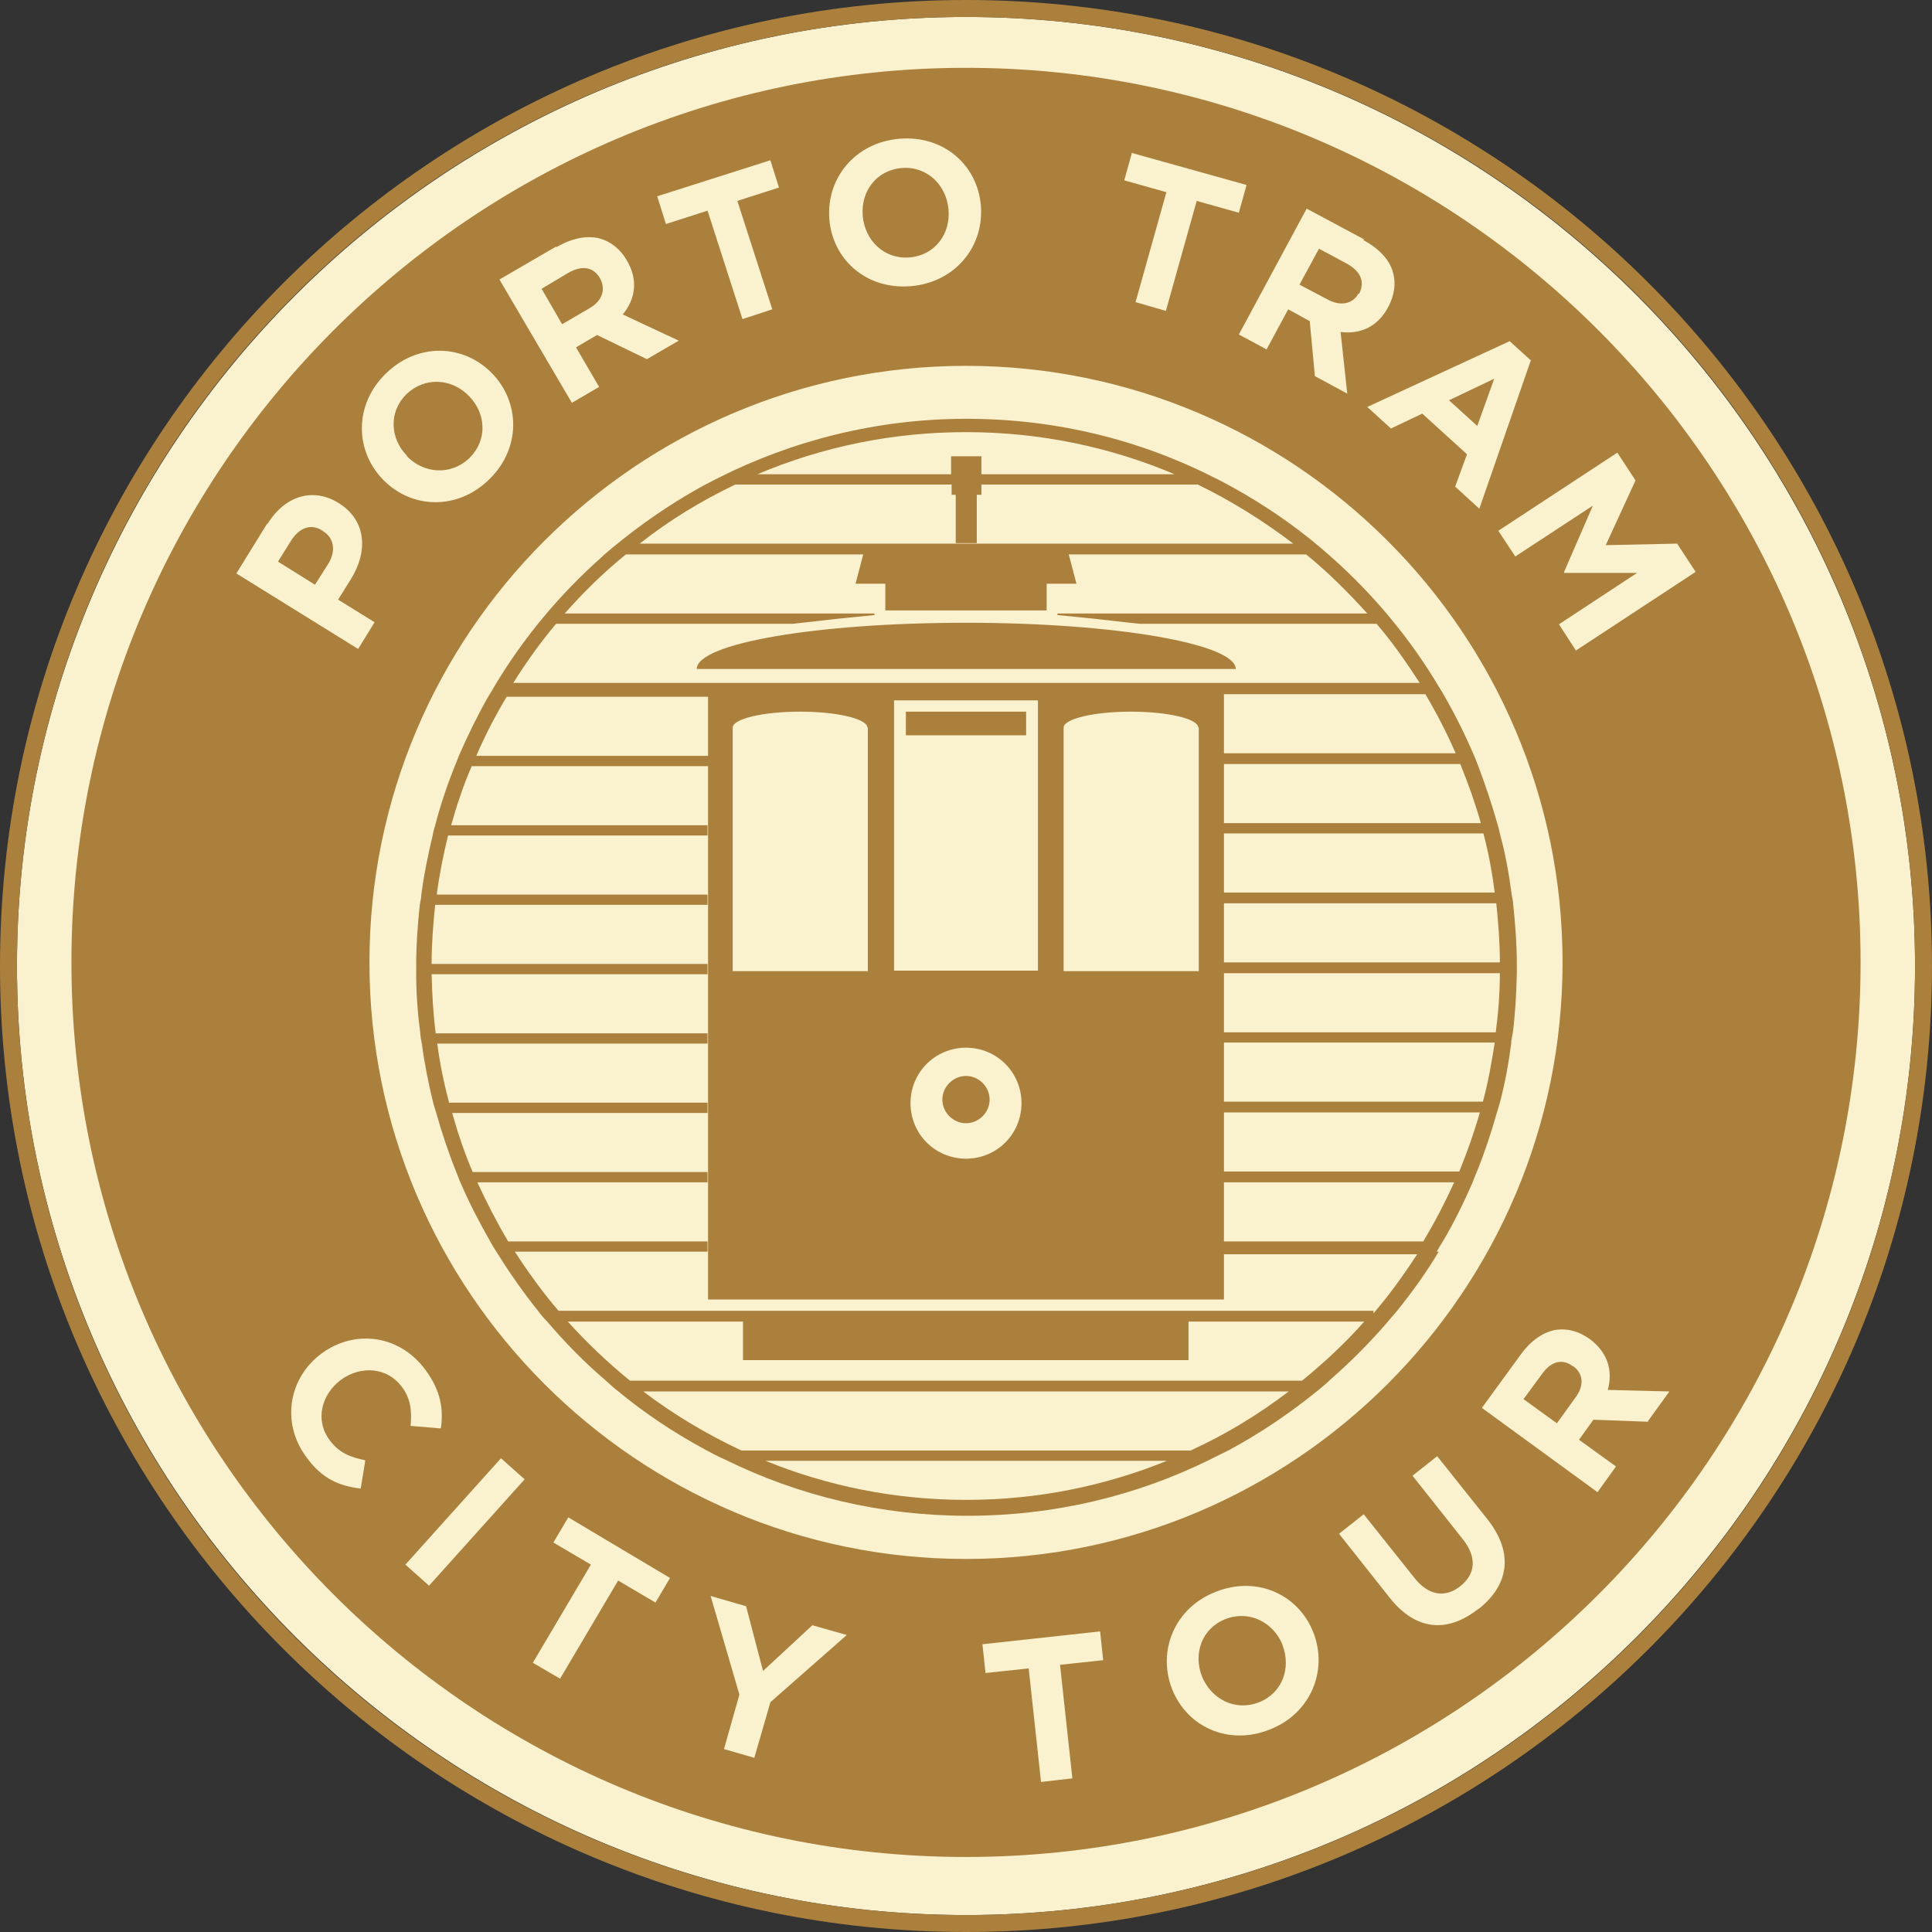 <?xml version="1.0" encoding="UTF-8"?><svg id="Camada_2" xmlns="http://www.w3.org/2000/svg" width="376" height="376" viewBox="0 0 376 376"><rect x="0" y="0" width="376" height="376" fill="#333333" stroke="none"/><g id="Camada_1-2"><path d="M188,372.7C86.2,372.7,3.3,289.8,3.3,188S86.2,3.3,188,3.3s184.7,82.9,184.7,184.7-82.8,184.7-184.7,184.7" fill="#faf2cf"/><path d="M188,372.7C86,372.7,3.3,290,3.3,188S86,3.3,188,3.3s184.7,82.7,184.7,184.7-82.7,184.7-184.7,184.7M188,0C84.3,0,0,84.3,0,188s84.3,188,188,188,188-84.3,188-188S291.7,0,188,0" fill="#ab803d"/><path d="M188,121.2c-29,0-52.4,4-52.4,9h104.9c0-4.9-23.5-9-52.4-9" fill="#ab803d"/><path d="M267.3,255.1H108.7c-3.1-3.6-5.9-7.5-8.5-11.5h37.5v-2h-38.8c-2.2-3.7-4.2-7.6-6-11.5h44.8v-2h-45.7c-1.6-3.7-2.9-7.6-4-11.5h49.7v-2h-50.3c-1-3.8-1.8-7.6-2.3-11.5h52.6v-2h-52.9c-.5-3.8-.7-7.6-.8-11.5h53.7v-2h-53.7c0-3.9.3-7.8.7-11.5h53v-2h-52.7c.5-3.9,1.3-7.8,2.2-11.5h50.5v-2h-49.9c1.1-3.9,2.4-7.8,4-11.5h46v-2h-45.1c1.7-4,3.7-7.8,5.9-11.5h39.2v117.3h100.4v-8.8h37.6c-2.6,4-5.4,7.9-8.5,11.5M253.4,268.7H122.6c-4.3-3.5-8.4-7.4-12.1-11.5h34.1v7.5h86.7v-7.5h34.2c-3.7,4.2-7.8,8-12.1,11.5M231.7,282.3h-87.4c-6.8-3.2-13.2-7-19.1-11.5h125.6c-5.9,4.5-12.3,8.4-19.1,11.5M188,291.9c-13.8,0-27-2.7-39-7.6h78.1c-12.1,4.9-25.2,7.6-39,7.6M168.9,141.6h0v47.4h-26.3v-47.4c0-1.7,5.9-3.1,13.1-3.1s13.1,1.4,13.1,3.1M198.8,214.7c0,6-4.8,10.8-10.8,10.8s-10.8-4.8-10.8-10.8,4.8-10.8,10.8-10.8,10.8,4.8,10.8,10.8M174,136.3h28v52.6h-28v-52.6ZM233.3,141.6h0v47.4h-26.3v-47.4c0-1.7,5.9-3.1,13.1-3.1s13.1,1.4,13.1,3.1M108.2,121.4h46.1s2.7-.3,2.7-.3l6.2-.7,7-.7v-.3h-60.3c3.6-4.1,7.6-8,11.9-11.5h46.2l-1.5,5.7h5.8v5.2h31.4v-5.2h5.8l-1.5-5.7h46.2c4.3,3.5,8.2,7.4,11.9,11.5h-60.3v.3l7,.7,6.2.7,2.8.3h46.1c3.1,3.6,5.8,7.5,8.4,11.5h-38s-100.4,0-100.4,0h0s-38,0-38,0c2.5-4,5.3-7.9,8.4-11.6M143,94.3h42.2v2h.8v9.4h4.1v-9.4h.9v-2h42.1c6.6,3.2,12.8,7.1,18.6,11.5h-127.2c5.7-4.5,11.9-8.3,18.6-11.5M188,84.1c14.4,0,28.1,2.9,40.6,8.2h-37.6v-3.5h-5.9v3.5h-37.7c12.5-5.3,26.2-8.2,40.6-8.2M283.3,146.6h-45.1v-11.5h39.2c2.2,3.7,4.2,7.6,5.9,11.5M288.1,160.2h-49.9v-11.5h46c1.5,3.7,2.9,7.6,4,11.5M290.9,173.7h-52.7v-11.5h50.5c1,3.8,1.7,7.6,2.2,11.5M291.9,187.3h-53.7v-11.5h53c.4,3.8.7,7.6.7,11.5M291.1,200.9h-52.9v-11.5h53.7c0,3.9-.3,7.7-.8,11.5M288.5,214.4h-50.3v-11.5h52.7c-.6,3.9-1.3,7.8-2.3,11.5M283.9,228h-45.7v-11.5h49.8c-1.1,3.9-2.5,7.8-4,11.5M277,241.6h-38.8v-11.5h44.8c-1.8,4-3.8,7.8-6,11.5M279.6,243.6c.4-.7.8-1.4,1.2-2,2.2-3.7,4.1-7.6,5.8-11.5.3-.7.5-1.4.8-2,1.5-3.7,2.8-7.6,3.9-11.5.2-.7.4-1.3.6-2,1-3.8,1.7-7.6,2.2-11.5,0-.7.2-1.4.3-2,.5-3.8.7-7.6.8-11.5,0-.4,0-.9,0-1.3s0-.5,0-.7c0-3.9-.3-7.7-.7-11.5,0-.7-.2-1.4-.3-2-.5-3.9-1.2-7.8-2.2-11.5-.2-.7-.3-1.4-.5-2-1.1-3.9-2.4-7.8-3.8-11.5-.3-.7-.5-1.4-.8-2-1.7-4-3.6-7.8-5.7-11.5-.4-.7-.8-1.4-1.2-2-5.6-9.4-12.7-17.9-20.8-25.1-.8-.7-1.6-1.4-2.3-2-5.2-4.4-10.8-8.2-16.7-11.5-1.3-.7-2.5-1.4-3.8-2-14.5-7.4-30.9-11.5-48.3-11.5s-33.8,4.2-48.3,11.5c-1.3.7-2.6,1.3-3.8,2-5.9,3.3-11.5,7.2-16.7,11.5-.8.7-1.6,1.3-2.3,2-8.1,7.2-15.2,15.7-20.8,25.1-.4.7-.8,1.4-1.2,2-2.1,3.7-4,7.6-5.7,11.5-.3.7-.5,1.4-.8,2-1.5,3.8-2.8,7.6-3.8,11.5-.2.7-.4,1.3-.5,2-.9,3.8-1.7,7.6-2.2,11.5,0,.7-.2,1.3-.3,2-.4,3.8-.7,7.6-.7,11.5,0,.2,0,.5,0,.7,0,.4,0,.9,0,1.3,0,3.9.3,7.7.8,11.5,0,.7.2,1.4.3,2,.5,3.9,1.3,7.8,2.2,11.5.2.7.4,1.4.6,2,1.1,3.9,2.4,7.8,3.9,11.5.3.7.5,1.4.8,2,1.7,4,3.7,7.8,5.8,11.5.4.7.8,1.4,1.2,2,2.5,4,5.2,7.9,8.1,11.5.5.7,1.1,1.4,1.7,2,3.5,4.1,7.3,8,11.4,11.5.8.7,1.5,1.4,2.3,2,5.3,4.4,11,8.2,17.1,11.5,1.3.7,2.6,1.4,4,2,14.2,7,30.2,10.9,47.1,10.9s32.9-3.9,47.1-10.9c1.3-.7,2.7-1.3,4-2,6.1-3.3,11.8-7.2,17.1-11.5.8-.7,1.6-1.3,2.3-2,4.1-3.6,7.9-7.4,11.4-11.5.6-.7,1.1-1.3,1.7-2,3-3.7,5.7-7.5,8.1-11.5" fill="#ab803d"/><path d="M183.4,214c0,2.5,2.1,4.6,4.6,4.6s4.6-2.1,4.6-4.6-2.1-4.6-4.6-4.6-4.6,2.1-4.6,4.6" fill="#ab803d"/><path d="M264.5,57.2h0c1.2-2.4.3-4.4-2.4-5.9l-5.4-2.9-3.8,7,5.5,2.9c2.6,1.4,4.9.8,6-1.2" fill="#ab803d"/><path d="M62.8,103.3h0c-2.3-1.5-4.6-.6-6.2,2l-2.5,4,7.2,4.5,2.6-4.1c1.6-2.6,1-5.1-1-6.3" fill="#ab803d"/><path d="M177,50.1c4.9-.4,8-4.5,7.6-9.3h0c-.4-4.8-4.2-8.5-9.1-8.1-4.9.4-8,4.5-7.6,9.3h0c.4,4.8,4.2,8.5,9.1,8.1" fill="#ab803d"/><path d="M79.2,88.8c3.3,3.4,8.6,3.8,12.2.3,3.5-3.5,3.2-8.6-.1-12h0c-3.4-3.5-8.6-3.8-12.2-.4-3.5,3.5-3.2,8.6.1,12h0Z" fill="#ab803d"/><path d="M116.8,54.2h0c-1.3-2.3-3.6-2.6-6.2-1.1l-5.2,3.1,4,6.9,5.3-3.1c2.6-1.5,3.2-3.7,2.1-5.8" fill="#ab803d"/><path d="M249.6,320.1c-1.8-4.4-6.5-6.8-11.1-5-4.6,1.8-6.3,6.7-4.6,11.1h0c1.8,4.5,6.5,6.9,11.1,5.1,4.6-1.8,6.3-6.7,4.6-11.1h0Z" fill="#ab803d"/><path d="M320.8,276.7l-10.7-.4-2.8,3.9,7.2,5.2-3.6,5-22.5-16.4,7.5-10.3c2.1-2.9,4.5-4.5,7-4.9,2.2-.3,4.4.3,6.5,1.8h0c3.6,2.7,4.5,6.3,3.5,9.9l12,.3-4.2,5.8ZM287.6,313.2c-5.9,4.6-12,4.2-17.1-2.2l-9.9-12.5,4.8-3.8,9.8,12.3c2.8,3.6,6.1,4,9,1.7,2.9-2.3,3.3-5.5.6-9l-9.9-12.5,4.8-3.8,9.8,12.3c5.2,6.6,4.1,12.8-1.7,17.4M247.1,336.6c-8,3.2-16.1-.5-19-7.9h0c-2.9-7.4.5-15.8,8.5-18.9,8-3.2,16.1.5,19,7.9h0c2.9,7.4-.5,15.8-8.5,18.9M208.7,346.1l-6.1.7-2.4-22.1-8.4.9-.6-5.6,22.9-2.5.6,5.6-8.4.9,2.4,22.1ZM71.9,187.3c0-64,52.1-116.1,116.1-116.1s116.1,52.1,116.1,116.1-52.1,116.1-116.1,116.1-116.1-52.1-116.1-116.1M149.9,331.4l-3.1,10.7-5.9-1.7,3-10.6-5.6-19.2,6.9,2,3.3,12.6,9.6-8.9,6.7,1.9-14.9,13.1ZM127.6,311.9l-7.3-4.3-11.3,19.1-5.3-3.1,11.3-19.1-7.3-4.3,2.9-4.9,19.8,11.8-2.9,4.9ZM83.5,308.6l-4.6-4.1,18.6-20.7,4.6,4.1-18.6,20.7ZM66.4,268.5h0c-3.9,2.9-5.1,7.9-2.3,11.7,1.9,2.6,4.1,3.4,7,4l-.9,5.5c-4.2-.5-7.6-1.9-10.7-6.3-4.8-6.6-3.3-15.3,3.1-20h0c6.4-4.7,15.1-3.7,20.2,3.2,3.1,4.2,3.5,7.8,3,11.4l-5.9-.5c.3-2.9,0-5.4-1.7-7.6-2.8-3.8-7.9-4.2-11.8-1.4M52.1,101.9c3.5-5.6,9-7,13.8-4h0c5.5,3.4,5.7,9.5,2.4,14.8l-2.5,4,7.1,4.4-3.2,5.2-23.7-14.7,6-9.7ZM75.1,72.7c6.1-6,15-5.8,20.6-.1h0c5.6,5.7,5.7,14.7-.5,20.7-6.1,6-15,5.8-20.6.1h0c-5.6-5.7-5.7-14.7.5-20.7M108.3,48.1c3.1-1.8,5.9-2.3,8.4-1.7,2.1.6,4,2,5.3,4.3h0c2.3,3.9,1.6,7.6-.8,10.5l10.9,5.1-6.2,3.6-9.7-4.7-4.1,2.4,4.5,7.7-5.3,3.1-14.1-24,11-6.4ZM149.9,31.1l1.7,5.4-8.1,2.6,6.8,21.1-5.8,1.9-6.8-21.1-8.1,2.6-1.7-5.4,22-7ZM175.1,27c8.6-.7,15.2,5.2,15.8,13.1h0c.6,8-5.1,14.9-13.7,15.6-8.6.7-15.2-5.2-15.8-13.1h0c-.6-8,5.1-14.9,13.7-15.6M220.4,29.8l22.2,6.2-1.5,5.4-8.2-2.3-6,21.4-5.9-1.7,6-21.4-8.2-2.3,1.5-5.4ZM265.3,46.7c3.1,1.7,5.1,3.8,5.8,6.3.6,2.1.3,4.4-.9,6.7h0c-2.1,4-5.6,5.4-9.3,4.9l1.3,12-6.3-3.4-1-10.7-4.2-2.3-4.2,7.8-5.4-2.9,13.2-24.5,11.2,6ZM297.9,70.2l-10,28.8-4.7-4.3,2.3-6.3-8.7-7.9-6.1,2.9-4.6-4.2,27.7-12.8,4.2,3.8ZM314.7,88l3.6,5.5-5.8,12.6,13.9-.3,3.6,5.5-23.3,15.3-3.3-5.1,15.2-10h-14.2s0-.2,0-.2l5.6-12.9-15.1,9.9-3.3-5,23.3-15.3ZM188,13.2C92,13.2,13.9,91.3,13.9,187.3s78.1,174.1,174.1,174.1,174.1-78.1,174.1-174.1S284,13.2,188,13.2" fill="#ab803d"/><path d="M306.1,265.9h0c-2.1-1.6-4.3-.9-6,1.5l-3.6,4.9,6.5,4.7,3.6-5c1.8-2.4,1.5-4.7-.4-6.1" fill="#ab803d"/><polygon points="290.8 73.7 282 77.9 287.5 82.9 290.8 73.7" fill="#ab803d"/><rect x="176.3" y="138.5" width="23.4" height="4.6" fill="#ab803d"/></g></svg>